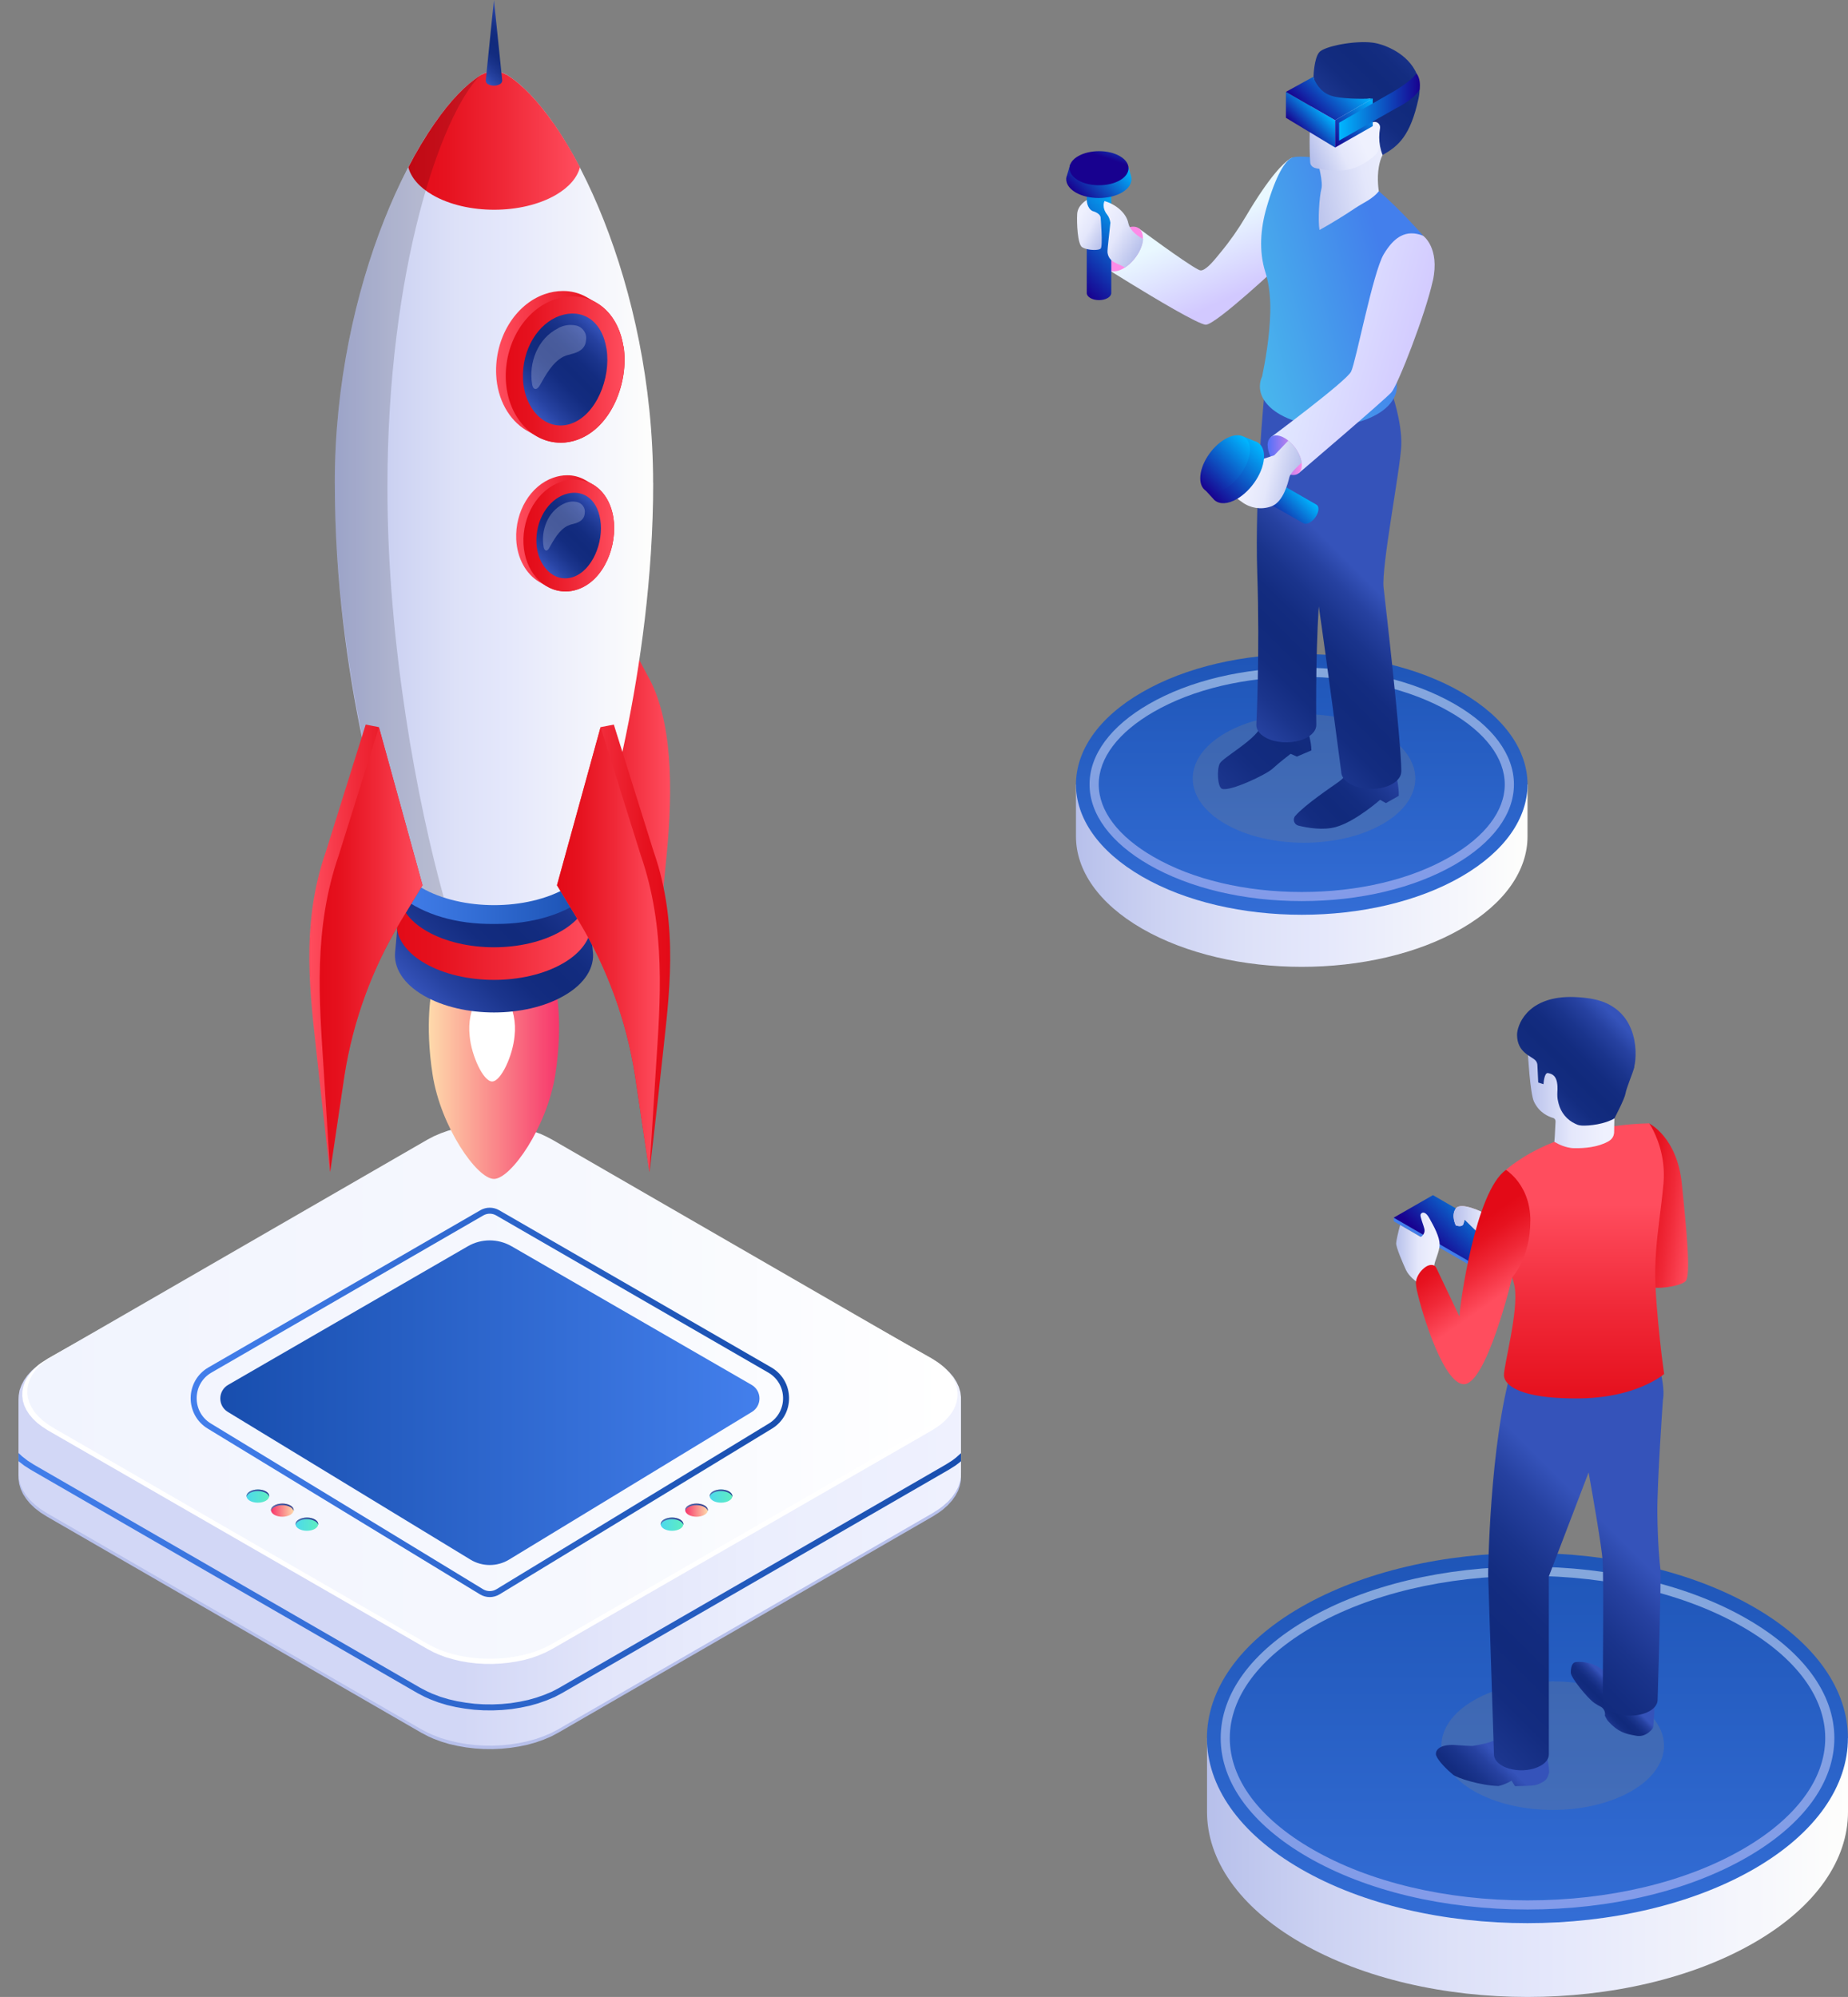<?xml version="1.0" encoding="UTF-8"?><svg xmlns="http://www.w3.org/2000/svg" width="231.4" height="250" xmlns:xlink="http://www.w3.org/1999/xlink" viewBox="0 0 231.4 250"><rect x="0" y="0" width="231.4" height="250" fill="#808080" stroke="none"/><defs><style>.ce{fill:url(#ao);}.ce,.cf,.cg,.ch,.ci,.cj,.ck,.cl,.cm,.cn,.co,.cp,.cq,.cr,.cs,.ct,.cu,.cv,.cw,.cx,.cy,.cz,.da,.db,.dc,.dd,.de,.df,.dg,.dh,.di,.dj,.dk,.dl,.dm,.dn,.do,.dp,.dq,.dr,.ds,.dt,.du,.dv,.dw,.dx,.dy,.dz,.ea,.eb,.ec,.ed,.ee,.ef,.eg,.eh,.ei,.ej,.ek,.el,.em,.en,.eo,.ep,.eq,.er,.es,.et,.eu,.ev,.ew,.ex,.ey,.ez,.fa,.fb,.fc,.fd,.fe,.ff,.fg,.fh{stroke-width:0px;}.cf{fill:url(#bh);}.cg{fill:url(#bb);}.ch{fill:url(#v);}.ci{fill:#878787;mix-blend-mode:color-burn;opacity:.25;}.cj{fill:url(#w);}.ck{fill:url(#c);}.cl{fill:url(#cb);}.cm{fill:url(#by);}.cn{fill:url(#bo);}.co{fill:url(#s);}.cp{fill:url(#ag);}.cq{fill:url(#br);}.fi{clip-path:url(#bf);}.cr{fill:url(#y);}.cs{fill:url(#ca);}.ct{fill:url(#ad);}.cu{fill:url(#e);}.cv{fill:url(#bn);}.cw{fill:url(#an);}.cx{fill:url(#g);}.cy{fill:url(#ar);}.cz{fill:url(#i);}.da{fill:url(#bu);}.fj,.di{isolation:isolate;}.db{fill:url(#ah);}.dc{fill:url(#au);}.dd{fill:url(#l);}.de{fill:url(#b);}.df{fill:url(#at);}.dg{fill:url(#bz);}.dh{fill:url(#q);}.di{opacity:.15;}.dj{fill:url(#t);}.dk{fill:url(#ay);}.dl,.fk,.fl{fill:none;}.dm{fill:url(#av);}.dn{fill:url(#u);}.do{fill:url(#as);}.dp{fill:url(#az);}.dq{fill:url(#n);}.dr{fill:url(#bv);}.ds{fill:url(#bt);}.dt{fill:url(#cd);}.du{fill:url(#z);}.dv{fill:url(#h);}.dw,.fh{fill:#fff;}.dx{fill:url(#bp);}.dy{fill:url(#bx);}.dz{fill:url(#j);}.ea{fill:url(#bm);}.eb{fill:url(#bc);}.ec{fill:url(#bw);}.ed{fill:url(#al);}.ee{fill:url(#aw);}.ef{fill:url(#d);}.eg{fill:url(#af);}.eh{fill:url(#aq);}.ei{fill:url(#aj);}.ej{fill:url(#am);}.ek{fill:url(#ap);}.el{fill:url(#bd);}.fk{stroke:url(#bg);}.fk,.fl{stroke-miterlimit:10;stroke-width:.75px;}.em{fill:url(#f);}.en{fill:url(#ba);}.eo{fill:#b7c0eb;}.ep{fill:url(#ax);}.eq{fill:url(#bq);}.er{fill:url(#m);}.es{fill:url(#ab);}.et{fill:url(#ai);}.eu{fill:url(#r);}.ev{fill:url(#ak);}.ew{fill:url(#ae);}.ex{fill:url(#aa);}.fl{stroke:url(#bi);}.ey{fill:url(#bs);}.ez{fill:url(#be);}.fa{fill:url(#k);}.fm{mix-blend-mode:overlay;opacity:.5;}.fb{fill:url(#cc);}.fn{mix-blend-mode:multiply;}.fc{fill:url(#p);}.fd{fill:#fec9c9;}.fe{fill:url(#ac);}.ff{fill:url(#x);}.fg{fill:url(#o);}.fh{opacity:.23;}</style><linearGradient id="b" x1="134.72" y1="109.62" x2="191.27" y2="109.62" gradientUnits="userSpaceOnUse"><stop offset="0" stop-color="#b7c0eb"/><stop offset=".18" stop-color="#ccd2f2"/><stop offset=".38" stop-color="#dde1f8"/><stop offset=".53" stop-color="#e4e7fb"/><stop offset="1" stop-color="#fefefc"/></linearGradient><linearGradient id="c" x1="162.99" y1="71.56" x2="162.99" y2="139.14" gradientUnits="userSpaceOnUse"><stop offset="0" stop-color="#184eae"/><stop offset="1" stop-color="#437fec"/></linearGradient><linearGradient id="d" x1="163" y1="83.59" x2="163" y2="112.81" gradientUnits="userSpaceOnUse"><stop offset="0" stop-color="#e9f8ff"/><stop offset="1" stop-color="#d2c9ff"/></linearGradient><linearGradient id="e" x1="159.84" y1="109.7" x2="174.94" y2="94.6" gradientUnits="userSpaceOnUse"><stop offset="0" stop-color="#3553ba"/><stop offset=".12" stop-color="#2743a2"/><stop offset=".26" stop-color="#1b358d"/><stop offset=".39" stop-color="#132c80"/><stop offset=".52" stop-color="#112a7c"/><stop offset=".64" stop-color="#132c80"/><stop offset=".76" stop-color="#1a348c"/><stop offset=".89" stop-color="#2641a0"/><stop offset="1" stop-color="#3553ba"/></linearGradient><linearGradient id="f" x1="147.64" y1="105.57" x2="172.39" y2="80.82" xlink:href="#e"/><linearGradient id="g" x1="151.1" y1="28.14" x2="155.03" y2="36.83" xlink:href="#d"/><linearGradient id="h" x1="150.53" y1="89.5" x2="169.27" y2="70.76" xlink:href="#e"/><linearGradient id="i" x1="143.79" y1="42.02" x2="173.71" y2="34.28" gradientUnits="userSpaceOnUse"><stop offset="0" stop-color="#4cd9ed"/><stop offset="1" stop-color="#437fec"/></linearGradient><linearGradient id="j" x1="163.23" y1="22.46" x2="177.9" y2="19.54" gradientUnits="userSpaceOnUse"><stop offset="0" stop-color="#b7c0eb"/><stop offset=".5" stop-color="#e4e7fb"/><stop offset=".88" stop-color="#eff1fe"/></linearGradient><linearGradient id="k" x1="162.84" y1="16.26" x2="169.74" y2="13.41" xlink:href="#j"/><linearGradient id="l" x1="-4757.71" y1="16.41" x2="-4760.63" y2="13.48" gradientTransform="translate(-4595.03) rotate(-180) scale(1 -1)" gradientUnits="userSpaceOnUse"><stop offset="0" stop-color="#18018f"/><stop offset=".99" stop-color="#00b6ff"/></linearGradient><linearGradient id="m" x1="164.16" y1="18.23" x2="180.1" y2="2.29" xlink:href="#e"/><linearGradient id="n" x1="-4761.86" y1="18.12" x2="-4767.28" y2="12.7" xlink:href="#l"/><linearGradient id="o" x1="163.95" y1="14.43" x2="168.96" y2="9.41" gradientTransform="matrix(1,0,0,1,0,0)" xlink:href="#l"/><linearGradient id="p" x1="-4772.83" y1="13.39" x2="-4762.71" y2="13.39" xlink:href="#l"/><linearGradient id="q" x1="-4705.02" y1="69.2" x2="-4698.75" y2="76.97" gradientTransform="translate(-4595.03) rotate(-180) scale(1 -1)" gradientUnits="userSpaceOnUse"><stop offset="0" stop-color="#fd8be7"/><stop offset="1" stop-color="#5170f8"/></linearGradient><linearGradient id="r" x1="155.66" y1="40.36" x2="177.45" y2="46.28" xlink:href="#d"/><linearGradient id="s" x1="-4758.04" y1="57" x2="-4753.76" y2="57" xlink:href="#q"/><linearGradient id="t" x1="-4728.34" y1="34.16" x2="-4736.92" y2="25.58" xlink:href="#l"/><linearGradient id="u" x1="-4733.71" y1="29.66" x2="-4729.45" y2="27.2" gradientTransform="translate(-4595.03) rotate(-180) scale(1 -1)" xlink:href="#j"/><linearGradient id="v" x1="-4737.86" y1="31.19" x2="-4731.84" y2="27.71" gradientTransform="translate(-4595.03) rotate(-180) scale(1 -1)" xlink:href="#j"/><linearGradient id="w" x1="-4730.1" y1="24.6" x2="-4735.06" y2="19.64" xlink:href="#l"/><linearGradient id="x" x1="-3570.84" y1="-617.97" x2="-3569.49" y2="-623.02" gradientTransform="translate(-4053.05 -1682.08) rotate(-150) scale(1.15 -1) skewX(26.56)" xlink:href="#l"/><linearGradient id="y" x1="-4752.42" y1="63.73" x2="-4756.43" y2="59.72" xlink:href="#l"/><linearGradient id="z" x1="-4757.53" y1="60.11" x2="-4750.42" y2="58.5" gradientTransform="translate(-4595.03) rotate(-180) scale(1 -1)" xlink:href="#j"/><linearGradient id="aa" x1="-4746.74" y1="62.25" x2="-4753.08" y2="55.91" xlink:href="#l"/><linearGradient id="ab" x1="-4745.53" y1="60.98" x2="-4751.33" y2="55.17" xlink:href="#l"/><linearGradient id="ac" x1="151.14" y1="233.8" x2="231.4" y2="233.8" xlink:href="#b"/><linearGradient id="ad" x1="191.27" y1="179.77" x2="191.27" y2="275.7" xlink:href="#c"/><linearGradient id="ae" x1="191.27" y1="196.13" x2="191.27" y2="239.05" xlink:href="#d"/><linearGradient id="af" x1="177.79" y1="229.9" x2="187.71" y2="219.98" xlink:href="#e"/><linearGradient id="ag" x1="199.26" y1="215.05" x2="202.6" y2="211.7" xlink:href="#e"/><linearGradient id="ah" x1="180.76" y1="153.19" x2="179.37" y2="155.47" xlink:href="#c"/><linearGradient id="ai" x1="179.45" y1="156.19" x2="186.72" y2="148.91" gradientTransform="matrix(1,0,0,1,0,0)" xlink:href="#l"/><linearGradient id="aj" x1="182.01" y1="152.92" x2="189.04" y2="152.92" xlink:href="#j"/><linearGradient id="ak" x1="174.82" y1="156.2" x2="180.27" y2="156.2" xlink:href="#j"/><linearGradient id="al" x1="205.19" y1="150.73" x2="212.33" y2="151.6" gradientUnits="userSpaceOnUse"><stop offset="0" stop-color="#e30a17"/><stop offset=".22" stop-color="#e6121f"/><stop offset=".57" stop-color="#f02938"/><stop offset="1" stop-color="#ff4d5e"/></linearGradient><linearGradient id="am" x1="172.03" y1="218.67" x2="200.49" y2="190.21" xlink:href="#e"/><linearGradient id="an" x1="197.72" y1="180.79" x2="197.72" y2="150.78" xlink:href="#al"/><linearGradient id="ao" x1="191.31" y1="137.7" x2="202.15" y2="137.7" xlink:href="#j"/><linearGradient id="ap" x1="189.78" y1="140.3" x2="202.46" y2="127.63" xlink:href="#e"/><linearGradient id="aq" x1="182.34" y1="155.05" x2="187.55" y2="162.48" xlink:href="#al"/><linearGradient id="ar" x1="8629.92" y1="194.3" x2="8747.93" y2="194.3" gradientTransform="translate(8750.25) rotate(-180) scale(1 -1)" gradientUnits="userSpaceOnUse"><stop offset="0" stop-color="#eff1fe"/><stop offset=".21" stop-color="#ebeefd"/><stop offset=".38" stop-color="#e2e5fa"/><stop offset=".53" stop-color="#d2d7f6"/></linearGradient><linearGradient id="as" x1="8746.83" y1="174.23" x2="8631.02" y2="174.23" gradientTransform="translate(8750.25) rotate(-180) scale(1 -1)" gradientUnits="userSpaceOnUse"><stop offset="0" stop-color="#f1f4fe"/><stop offset=".58" stop-color="#f6f8fe"/><stop offset="1" stop-color="#fff"/></linearGradient><linearGradient id="at" x1="8925.05" y1="190.81" x2="8927.9" y2="190.81" gradientTransform="translate(8964.9) rotate(-180) scale(1 -1)" gradientUnits="userSpaceOnUse"><stop offset="0" stop-color="#5fefc0"/><stop offset=".13" stop-color="#5cebc6"/><stop offset="1" stop-color="#4cd9ed"/></linearGradient><linearGradient id="au" x1="8925.05" y1="190.45" x2="8927.9" y2="190.45" gradientTransform="translate(8964.9) rotate(-180) scale(1 -1)" gradientUnits="userSpaceOnUse"><stop offset="0" stop-color="#2a3991"/><stop offset="1" stop-color="#5475b4"/></linearGradient><linearGradient id="av" x1="8928.12" y1="189.05" x2="8930.96" y2="189.05" gradientTransform="translate(8964.9) rotate(-180) scale(1 -1)" gradientUnits="userSpaceOnUse"><stop offset="0" stop-color="#fedaab"/><stop offset=".51" stop-color="#fa878a"/><stop offset="1" stop-color="#f7366b"/></linearGradient><linearGradient id="aw" x1="8928.12" y1="188.69" x2="8930.96" y2="188.69" xlink:href="#au"/><linearGradient id="ax" x1="8931.18" y1="187.29" x2="8934.03" y2="187.29" xlink:href="#at"/><linearGradient id="ay" x1="8931.18" y1="186.93" x2="8934.03" y2="186.93" xlink:href="#au"/><linearGradient id="az" x1="8879.32" x2="8882.17" xlink:href="#at"/><linearGradient id="ba" x1="8879.32" x2="8882.17" xlink:href="#au"/><linearGradient id="bb" x1="8876.26" x2="8879.1" xlink:href="#av"/><linearGradient id="bc" x1="8876.26" y1="188.69" x2="8879.1" y2="188.69" xlink:href="#au"/><linearGradient id="bd" x1="8873.19" y1="187.29" x2="8876.04" y2="187.29" xlink:href="#at"/><linearGradient id="be" x1="8873.19" y1="186.93" x2="8876.03" y2="186.93" xlink:href="#au"/><clipPath id="bf"><polygon class="dl" points="116.79 152.37 117.58 152.87 118.28 153.41 118.88 153.98 119.38 154.58 119.77 155.19 120.06 155.82 120.25 156.46 120.33 157.1 120.33 184.89 120.32 185.53 120.2 186.18 119.98 186.81 119.65 187.44 119.22 188.05 118.69 188.63 118.06 189.19 117.57 189.56 116.79 190.05 69.9 217.13 69.03 217.58 68.09 217.99 67.1 218.33 66.07 218.62 65.01 218.85 63.92 219.02 62.81 219.12 61.7 219.17 60.58 219.16 59.47 219.09 58.37 218.97 57.29 218.78 56.23 218.53 55.21 218.22 54.25 217.86 53.61 217.58 52.75 217.13 5.86 190.05 5.07 189.55 4.37 189.01 3.77 188.44 3.28 187.84 2.88 187.23 2.59 186.6 2.4 185.96 2.32 185.32 2.32 157.53 2.34 156.89 2.45 156.24 2.68 155.61 3 154.98 3.43 154.38 3.96 153.79 4.59 153.23 5.08 152.86 6.12 152.25 116.79 152.37"/></clipPath><linearGradient id="bg" x1="8842.24" y1="179.18" x2="8964.9" y2="179.18" gradientTransform="translate(8964.9) rotate(-180) scale(1 -1)" xlink:href="#c"/><linearGradient id="bh" x1="8937.31" y1="175.61" x2="8869.79" y2="175.61" gradientTransform="translate(8964.9) rotate(-180) scale(1 -1)" xlink:href="#c"/><linearGradient id="bi" x1="8866.09" y1="175.57" x2="8941.01" y2="175.57" gradientTransform="translate(8964.9) rotate(-180) scale(1 -1)" xlink:href="#c"/><linearGradient id="bm" x1="53.7" y1="134.73" x2="70" y2="134.73" gradientTransform="matrix(1,0,0,1,0,0)" xlink:href="#av"/><linearGradient id="bn" x1="52.51" y1="124.59" x2="71.19" y2="105.91" xlink:href="#e"/><linearGradient id="bo" x1="49.72" y1="117.65" x2="73.98" y2="117.65" xlink:href="#al"/><linearGradient id="bp" x1="49.25" y1="111.71" x2="74.45" y2="111.71" gradientUnits="userSpaceOnUse"><stop offset="0" stop-color="#437fec"/><stop offset=".38" stop-color="#346fd7"/><stop offset="1" stop-color="#184eae"/></linearGradient><linearGradient id="bq" x1="70.29" y1="98.04" x2="83.92" y2="98.04" xlink:href="#al"/><linearGradient id="br" x1="41.92" y1="61.12" x2="81.78" y2="61.12" xlink:href="#b"/><linearGradient id="bs" x1="51.13" y1="17.6" x2="72.61" y2="17.6" xlink:href="#al"/><linearGradient id="bt" x1="59.02" y1="8.49" x2="64.68" y2="2.83" xlink:href="#e"/><linearGradient id="bu" x1="38.74" y1="118.71" x2="52.91" y2="118.71" gradientUnits="userSpaceOnUse"><stop offset="0" stop-color="#ff4d5e"/><stop offset=".43" stop-color="#f02938"/><stop offset=".78" stop-color="#e6121f"/><stop offset="1" stop-color="#e30a17"/></linearGradient><linearGradient id="bv" x1="40.03" y1="118.88" x2="52.91" y2="118.88" xlink:href="#al"/><linearGradient id="bw" x1="69.74" x2="83.92" xlink:href="#bu"/><linearGradient id="bx" x1="69.74" y1="118.88" x2="82.63" y2="118.88" xlink:href="#al"/><linearGradient id="by" x1="62.11" y1="45.93" x2="78.19" y2="45.93" xlink:href="#bu"/><linearGradient id="bz" x1="63.33" y1="46.26" x2="78.19" y2="46.26" xlink:href="#al"/><linearGradient id="ca" x1="66.18" y1="50.87" x2="75.54" y2="41.51" xlink:href="#e"/><linearGradient id="cb" x1="64.63" y1="66.77" x2="76.91" y2="66.77" xlink:href="#bu"/><linearGradient id="cc" x1="65.54" y1="67.04" x2="76.9" y2="67.04" xlink:href="#al"/><linearGradient id="cd" x1="67.7" y1="70.56" x2="74.86" y2="63.4" xlink:href="#e"/></defs><g class="fj"><g id="a"><path class="de" d="m191.27,98.21v6.51c0,4.18-2.76,8.36-8.28,11.54-5.52,3.19-12.76,4.78-19.99,4.78s-14.47-1.6-19.99-4.78c-5.52-3.19-8.28-7.36-8.28-11.54v-6.51h56.54Z"/><path class="ck" d="m182.99,86.66c5.52,3.19,8.28,7.36,8.28,11.54s-2.76,8.35-8.28,11.54c-5.52,3.19-12.76,4.78-19.99,4.78s-14.47-1.59-19.99-4.78c-5.52-3.19-8.28-7.36-8.28-11.54s2.76-8.36,8.28-11.54c5.52-3.19,12.76-4.78,19.99-4.78s14.47,1.59,19.99,4.78Z"/><g class="fm"><path class="ef" d="m163,112.81c-7.26,0-14.05-1.62-19.14-4.55-4.79-2.76-7.43-6.34-7.43-10.06s2.64-7.3,7.43-10.06c5.08-2.93,11.88-4.55,19.14-4.55s14.05,1.62,19.14,4.55c4.79,2.76,7.43,6.34,7.43,10.06s-2.64,7.29-7.43,10.06c-5.08,2.93-11.88,4.55-19.14,4.55Zm0-28.08c-7.06,0-13.65,1.56-18.56,4.4-4.42,2.55-6.86,5.77-6.86,9.07s2.43,6.52,6.86,9.07c4.91,2.84,11.5,4.4,18.56,4.4s13.65-1.56,18.56-4.4c4.42-2.55,6.86-5.77,6.86-9.07s-2.43-6.52-6.86-9.07c-4.91-2.84-11.51-4.4-18.56-4.4Z"/></g><path class="ci" d="m153.43,91.77c-5.44,3.14-5.44,8.24,0,11.38,5.44,3.14,14.27,3.14,19.71,0,5.44-3.14,5.44-8.24,0-11.38-5.44-3.14-14.27-3.14-19.71,0Z"/><path class="cu" d="m174.85,97.18s.34,1.4.3,2.45l-1.61.91-.73-.41s-3.08,2.72-5.53,3.4c-1.61.45-3.56.11-4.7-.17-.55-.14-.76-.81-.38-1.23,1.27-1.44,4.56-3.63,5.42-4.25,1.13-.82,1.37-1.67,1.37-1.67l5.87.97Z"/><path class="em" d="m163.69,91.29s.52,1.48.52,2.65l-1.82.78-.78-.35s-1.47,1.12-2.25,1.85c-.78.74-5.36,2.91-6.35,2.53-.56-.22-.66-2.43-.27-3.17.39-.74,4.26-2.83,5.09-4.51l5.86.22Z"/><path class="cx" d="m160.36,33.04s-8.1,7.61-9.37,7.61c-.45,0-2.1-.86-4.04-1.96-3.53-2.01-8.04-4.85-8.04-4.85l2.76-3.95.27-.39.64-.92s5.84,4.33,7.41,5.14c.15.08.26.13.33.13.57.07,1.55-1.07,1.96-1.57.18-.23.37-.45.55-.67,1.17-1.41,2.23-2.92,3.16-4.5,3.08-5.21,4.8-6.74,5.47-7.18.22-.15.33-.17.33-.17.36.37.63.8.82,1.27,1.78,4.24-2.26,12.03-2.26,12.03Z"/><path class="dv" d="m175.46,96.59c0,.56-.37,1.11-1.1,1.54-.63.36-1.43.57-2.25.62-.49.03-.98,0-1.46-.07-.59-.1-1.14-.28-1.61-.55-.73-.43-1.1-.98-1.1-1.54,0,0-1.92-14.69-2.81-20.68-.44,6.95-.31,14.85-.31,14.85,0,.56-.37,1.11-1.1,1.54-.57.33-1.28.53-2.01.6-.76.08-1.54.02-2.25-.17-.38-.1-.74-.25-1.05-.43-.74-.42-1.1-.98-1.1-1.54,0-.01.46-8.85.12-18.96-.33-9.99.87-22.34.91-22.68,2.29-.1,3.96,1.03,5.15,2.86.02-.21.05-.41.08-.59l6.88-1.47,3.8-.81s1.33,3.72,1.21,6.69c-.12,2.97-2.51,15.16-2.21,17.78.3,2.62,2.16,18.75,2.22,23.01Z"/><path class="cz" d="m174.89,47.25c-.02.32,0,.65.02.97.07,1.32-.76,2.66-2.51,3.66-.79.45-1.69.8-2.65,1.04-3.14.79-6.92.44-9.48-1.04-.09-.05-.17-.1-.25-.15-2.04-1.28-2.7-3.03-1.98-4.61.36-1.72.95-4.96,1.02-8.06.05-2.27-.27-3.9-.61-4.97-.84-2.64-.62-5.5.16-8.16,1.17-4.02,2.32-5.85,3.19-6.19.92-.36,3.85.13,3.85.13,0,0,.3.12.79.34.7.31,1.79.83,2.97,1.5,1.09.62,2.25,1.38,3.23,2.21,2.78,2.37,5.55,5.58,5.55,5.58,0,0-.79,6.43-2.05,10.01-.9,2.56-1.17,5.98-1.24,7.72Z"/><path class="dz" d="m174.05,16.99s0,.18-.16.65c-.13.38-.36.95-.77,1.77-.23.44-.37.94-.46,1.44-.28,1.54-.01,3.09-.01,3.09-.79,1-1.97,1.45-2.95,2.11-2.47,1.66-4.42,2.71-4.48,2.74-.21-1.18-.02-4.18.24-5.15.23-.84-.4-3.19-.58-3.82-.03-.1-.05-.16-.05-.16l2.36-1.61,1.41-.96,2.89-1.98,2.06-1.41.08.52.43,2.77Z"/><path class="fa" d="m173.27,11.9s-.2,6.2-.81,7.18c-.27.44-.97.94-1.66,1.37-1.07.66-2.32.98-3.58.91-1.1-.06-1.89-.19-2.41-.29-.47-.1-.73-.39-.75-.74-.31-4.49.41-10.71.41-10.71l.07-.3.34-1.46,7.31,3.54,1.07.52Z"/><polygon class="dd" points="161.02 11.5 161.02 14.75 167.18 18.47 167.18 15.05 161.02 11.5"/><path class="er" d="m177.75,11.23c0,.37-.05.76-.14,1.16-1.01,4.6-2.5,5.91-4.49,7.01-.28-.71-.42-1.47-.42-2.22,0-.37.04-.75.1-1.12,0-.04.01-.09.01-.13,0-.42-.39-.75-.82-.65l-.4.09-.13.03v-.29s.09-1.98.09-1.98l.03-.62v-.16s-6.6,1.11-7.09-2.59c0-.05-.01-.09-.02-.14,0,0,.06-2.33.73-3.09.67-.76,4.5-1.48,6.68-1.19.7.09,1.65.38,2.57.88,1.05.56,2.07,1.4,2.7,2.53.08.14.15.28.21.43.26.61.4,1.29.39,2.05Z"/><polygon class="dq" points="167.18 15.05 171.89 12.33 171.89 15.79 167.18 18.47 167.18 15.05"/><path class="fg" d="m171.89,12.33l-.3.18-4.41,2.54-6.16-3.55,3.42-1.88s.02.05.05.14c.16.42.71,1.64,1.98,2.15,1.28.52,4.18.47,5.12.44.19,0,.3-.01.3-.01Z"/><path class="fc" d="m167.68,15.35v2.25l.9-.51,3.01-1.71,2.03-1.15,1.18-.67c.13-.06.6-.3,1.14-.65.65-.42,1.41-1.01,1.81-1.67,0,0,.16-.84-.12-1.57-.06-.17-.15-.33-.27-.48-.71,1.04-2.88,2.27-2.96,2.32l-2.85,1.63-3.87,2.22Z"/><path class="dh" d="m138.28,32.57c0,1.34,1.08,1.8,2.42,1.02.05-.03.1-.06.15-.09,1.21-.78,2.19-2.31,2.26-3.57,0-.05,0-.1,0-.16,0-1.08-.7-1.58-1.68-1.33-.23.06-.48.16-.74.31-.77.45-1.46,1.21-1.91,2.03-.32.6-.51,1.22-.51,1.79Z"/><path class="eu" d="m179.4,35.19c-.92,4.18-4.36,12.99-5.16,13.91-.8.92-11.62,10.14-11.62,10.14l-1.18-1.5-.84-1.07-1.5-1.91s9.49-7.04,10.08-8.24c.6-1.2,2.73-12.42,4.09-14.7.15-.25.3-.48.45-.69.53-.74,1.08-1.27,1.68-1.58.82-.43,1.74-.45,2.79-.04,0,0,2.14,1.49,1.22,5.67Z"/><path class="co" d="m158.73,55.76c0,.44.13.92.36,1.39.38.8,1.04,1.56,1.78,1.99.25.15.49.24.72.29.83.18,1.42-.27,1.42-1.2,0-.1,0-.2-.02-.3-.12-.97-.8-2.08-1.68-2.78-.14-.11-.29-.22-.45-.31-1.18-.68-2.14-.28-2.14.91Z"/><path class="dj" d="m136.08,36.69v-13.92l3.07.06v13.85c0,.23-.15.45-.45.63-.6.35-1.57.35-2.17,0-.3-.17-.45-.4-.45-.63Z"/><path class="dn" d="m135.51,30.95c.48.31,1.47.41,2.01.3.14-.03.24-.07.3-.12.3-.27,0-3.89,0-3.89-.06-.59-1.02-.82-1.02-.82-.72-.37-.72-1.38-.72-1.38,0,0-1.14.63-1.2,1.74-.06,1.11.03,3.79.63,4.18Z"/><path class="ch" d="m138.64,26.88c.22.27.33.62.4.99-.06.5-.14,1.25-.25,2.32-.02.2-.14,1.24-.11,1.43.17,1.27,1.39,1.36,2.19,1.87.8-.51,1.49-1.35,1.9-2.22.21-.45.34-.91.37-1.34-.52-.29-1.31-.82-1.67-1.49-.08-.15-.14-.31-.18-.48-.25-1.31-1.59-2.39-2.99-2.79,0,0-.41.78.35,1.72Z"/><path class="cj" d="m133.57,22.08c.03-.11.45-1.53.45-1.53l.96.07c1.61-.78,4.01-.73,5.52.14.15.09.28.18.4.27l.39-.12.3,1s.03.08.04.13c.19.76-.19,1.51-1.14,2.06-1.6.92-4.19.92-5.79,0-.95-.55-1.33-1.3-1.15-2.01Z"/><path class="ff" d="m135,19.55c-1.44.83-1.44,2.18,0,3.02,1.44.83,3.78.83,5.23,0,1.44-.83,1.44-2.18,0-3.02s-3.78-.83-5.23,0Z"/><path class="cr" d="m153.8,60.14l1.33-2.54,9.69,5.57c.17.09.27.28.27.55,0,.59-.48,1.35-1.07,1.69-.31.18-.59.21-.79.11,0,.01-9.43-5.38-9.43-5.38Z"/><path class="du" d="m155.14,62.58l.39.28c1.03.76,2.36.97,3.55.57.06-.02.13-.04.19-.07,1.4-.57,1.98-2.78,2.17-3.59.03-.11.08-.22.15-.34.3-.51.97-1.12,1.4-1.5-.08-.66-.42-1.38-.9-1.99-.23-.29-.49-.56-.77-.78l-1.76,1.84-.47.15-.88.29-1.91.83.73.43.5.29c-.05.83-1.33,1.9-1.67,2.02-.34.12-.99-.24-.99-.24l-.15.76c-.08.4.08.81.41,1.05Z"/><path class="ex" d="m151.87,62.39c-.34-.37-.92-1-.92-1l.57-.8c.21-1.8,1.64-3.91,3.37-4.91.07-.04.13-.07.2-.11l.64-.91,1.34.55c.74.2,1.21.86,1.21,1.9,0,1.88-1.52,4.27-3.4,5.36-1.14.66-2.15.68-2.77.17-.09-.07-.17-.16-.24-.26Z"/><path class="es" d="m150.29,59.87c0,1.72,1.39,2.3,3.11,1.31,1.72-.99,3.11-3.18,3.11-4.9s-1.39-2.3-3.11-1.31c-1.72.99-3.11,3.18-3.11,4.9Z"/><path class="fe" d="m231.4,217.59v9.24c0,5.93-3.92,11.86-11.76,16.38-7.83,4.52-18.1,6.79-28.37,6.79s-20.54-2.27-28.38-6.79c-7.84-4.52-11.75-10.45-11.75-16.38v-9.24h80.26Z"/><path class="ct" d="m219.64,201.21c7.84,4.52,11.75,10.45,11.75,16.38s-3.92,11.86-11.75,16.38c-7.84,4.52-18.11,6.79-28.38,6.79s-20.54-2.26-28.38-6.79c-7.84-4.52-11.75-10.45-11.75-16.38s3.92-11.86,11.75-16.38c7.84-4.52,18.11-6.79,28.38-6.79s20.54,2.26,28.38,6.79Z"/><g class="fm"><path class="ew" d="m191.27,239.05c-10.42,0-20.2-2.33-27.52-6.56-7.03-4.06-10.9-9.35-10.9-14.9s3.87-10.84,10.9-14.9c7.32-4.23,17.1-6.56,27.52-6.56s20.2,2.33,27.52,6.56c7.03,4.06,10.9,9.35,10.9,14.9s-3.87,10.84-10.9,14.9c-7.32,4.23-17.1,6.56-27.52,6.56Zm0-41.77c-10.23,0-19.8,2.27-26.95,6.4-6.66,3.85-10.33,8.79-10.33,13.91s3.67,10.07,10.33,13.91c7.15,4.13,16.72,6.41,26.95,6.41s19.8-2.28,26.95-6.41c6.66-3.84,10.33-8.79,10.33-13.91s-3.67-10.07-10.33-13.91c-7.15-4.13-16.72-6.4-26.95-6.4Z"/></g><path class="ci" d="m184.57,212.85c-5.44,3.14-5.44,8.24,0,11.38,5.44,3.14,14.27,3.14,19.71,0,5.44-3.14,5.44-8.24,0-11.38-5.44-3.14-14.27-3.14-19.71,0Z"/><path class="eg" d="m179.84,219.79c-.04-.1-.05-.18-.04-.23,0-.69.84-1.23,2.59-1.09.78.06,1.46.1,1.98.11,1.11-.18,2.19-.41,2.8-.73.28-.15.86-.82,1.26-.82,1.78-.05,4.9,1.16,4.9,1.16,0,0,.82,3.3.61,3.86-.18.48-.18.84-1.27,1.29-.15.07-.32.12-.49.15-.42.07-1.35.11-2.48.12l-.43-.69s-.7.46-1.62.67c-2.31-.06-5.21-1.01-5.7-1.41-.79-.66-1.82-1.68-2.11-2.39Z"/><path class="cp" d="m207.18,213.56l-3.32-1.99s-.07-.06-.18-.15c-.61-.51-2.6-2.15-3.08-2.41-1.32-1.06-2.95-1.01-3.41-.91-.35.14-.5.64-.5,1.3,0,.64,2.11,3.22,2.95,3.8.31.21.55.34.76.44.42.21.65.68.56,1.14.2.42.32.6.43.72.61.66,1.12,1.05,1.66,1.3.56.27,1.14.38,1.84.5,1.09.19,1.79-.58,2.03-.9.06-.08.1-.18.1-.28l.17-2.58Z"/><polygon class="db" points="184.34 158.04 184.23 158.49 176.19 153.86 175.32 153.36 174.52 152.89 174.52 152.43 175.43 152.95 175.85 153.19 184.34 158.04"/><polygon class="et" points="189.1 155.22 184.22 158.05 174.51 152.44 179.43 149.62 189.1 155.22"/><path class="fd" d="m185.68,151.79s-2.77-1.39-3.39-.5c-.63.89,0,2.11,0,2.11,0,0,.81.32.96-.2l.15-.52,2.25,2.21,3.39-3.97-3.36.86Z"/><path class="ei" d="m185.68,151.79s-2.77-1.39-3.39-.5c-.63.89,0,2.11,0,2.11,0,0,.81.32.96-.2l.15-.52,2.25,2.21,3.39-3.97-3.36.86Z"/><path class="ev" d="m180.27,155.8c-.03.95-.64,2.06-.68,2.65-.06.59-.43,1.81-.43,1.81l-.27.06-1.33.3-.27-.22s-.87-.62-1.25-1.43c-.37-.82-1.25-2.83-1.22-3.34.02-.34.27-1.45.5-2.27l2.55,1.48c.06.08.6-.39.5-.92-.11-.55-.58-1.6-.49-1.87.01-.05.03-.09.08-.13.16-.19.58-.23,1.02.59.55.98,1.31,2.36,1.28,3.31Z"/><path class="ed" d="m211.06,160.39c-.33.35-1.32.61-2.29.75-.99.13-1.98.11-2.27-.1-.36-.27-.28-8.02-.16-13.88.07-3.61.16-6.51.16-6.51,0,0,3.49,1.68,4.09,7.51.6,5.83,1.15,11.53.48,12.23Z"/><path class="ej" d="m208.23,175.19s-.75,10.52-.7,14.34c.05,3.83.28,6.13.39,6.97.11.85-.36,16.31-.36,16.31,0,.51-.34,1.01-1,1.4-1.02.58-2.53.73-3.78.42-.39-.1-.76-.23-1.08-.42-.67-.39-1.01-.9-1.01-1.4-.02,0,.15-15.08-.02-17.49-.12-1.7-1.15-7.65-1.75-10.99l-4.98,13.02v22.29c0,.51-.34,1.02-1.01,1.4-.97.56-2.37.72-3.58.47-.47-.1-.91-.25-1.28-.47-.67-.39-1-.89-1-1.4l-.73-22.54s.15-16.37,3.01-25.93l3.58-.52,14.07-2.07s1.61,4.3,1.24,6.62Z"/><path class="cw" d="m208.36,172.03s-.11.09-.33.25c-.2.15-.52.35-.95.59-1.58.89-4.67,2.16-9.38,2.2-1.49.01-2.77-.05-3.85-.16-.61-.07-1.16-.15-1.66-.25-1.82-.35-2.86-.9-3.4-1.47-.31-.32-.44-.65-.47-.95-.07-1.19,1.86-8.09,1.34-11.13-.2-1.18-.98-2.94-1.62-4.92-.18-.58-.36-1.17-.51-1.77-.48-1.92-.69-3.94-.1-5.82.23-.73.61-1.48,1.14-2.14.07-.06.22-.19.35-.3.25-.2.62-.49,1.14-.83.25-.17.53-.35.85-.55.48-.3,1.02-.59,1.65-.91.2-.1.42-.2.65-.31.14-.07.26-.13.41-.19.24-.1.48-.2.74-.31.09-.05.19-.08.3-.12.11-.05.22-.08.33-.13.37-.15.76-.28,1.17-.42.06-.02.11-.05.17-.06,1.25-.42,2.64-.8,4.18-1.08.52-.1,1.08-.19,1.64-.27,1.35-.18,2.81-.32,4.35-.35.02.03.14.19.28.44.56,1,1.81,3.61,1.52,7.04-.15,1.67-.36,3.24-.55,4.81-.32,2.59-.59,5.17-.45,8.18.14,2.92.5,6.29.76,8.5.18,1.45.32,2.42.32,2.42Z"/><path class="ce" d="m202.15,140.01c-.02.45-.02.99-.03,1.48,0,.62-.02.48-.02.35-.01.22-.1.72-.74,1.07-1.27.7-2.91.86-4.25.83-.28,0-.55-.04-.8-.1-.95-.21-1.61-.68-1.68-.69.02-.13.08-.94.15-2.55.01-.2-.11-.39-.3-.44-.58-.18-1.71-.61-2.4-2.04-.49-1.01-.77-6.16-.78-6.22,0-.08.09-.06.28.03.24.12.63.37,1.12.71.08.06.16.12.26.18,3.03,2.16,9.19,7.21,9.19,7.38Z"/><path class="ek" d="m204.66,133.54c-.19.79-.98,2.56-1.12,3.36-.12.7-1.39,3.11-1.39,3.11-1.16.71-3.1.95-4.08.9-.23-.02-.4-.05-.51-.09-.06-.02-.16-.07-.3-.13-1.05-.48-1.82-1.42-2.1-2.54l-.06-.26c-.1-.39-.11-.79-.09-1.19.02-.21.02-.44.01-.7-.07-1.37-.7-1.57-1.18-1.66-.49-.11-.57,1.39-.57,1.39l-.66-.21-.1-2.14c0-.22-.08-.43-.22-.6-.52-.59-2.33-.97-2.33-3.25,0-1.04,1.11-4.67,6.63-4.72.73,0,1.54.05,2.44.18,5.98.89,6.08,6.58,5.6,8.57Z"/><path class="eh" d="m191.62,152.87c0,4.61-2.26,7.02-2.26,7.02,0,0-3.23,13.55-6.11,13.4-.27-.03-.45-.1-.65-.22-2.71-1.61-5.34-11.55-5.28-12.17,0-.12-.03-.18-.03-.26,0-.61.4-1.35.95-1.82.11-.11.24-.19.36-.27.24-.14.45-.19.65-.19.26,0,.47.11.58.33,0,0,2.54,5.34,2.92,6.13.01-1.34,2-15.74,5.83-18.36,0,0,.56.36,1.23,1.12.87,1.03,1.82,2.71,1.82,5.27Z"/><polygon class="eo" points="117.58 171.11 118.28 171.66 118.88 172.23 119.38 172.82 119.77 173.44 120.06 174.07 120.25 174.7 120.33 175.35 120.33 184.69 120.32 185.33 120.2 185.97 119.98 186.61 119.65 187.23 119.22 187.84 118.69 188.43 118.06 188.99 117.57 189.35 116.79 189.85 69.9 216.92 69.03 217.38 68.09 217.78 67.1 218.13 66.07 218.42 65.01 218.64 63.92 218.81 62.81 218.92 61.7 218.97 60.58 218.96 59.47 218.89 58.37 218.76 57.29 218.57 56.23 218.33 55.21 218.02 54.25 217.66 53.61 217.37 52.75 216.92 5.86 189.85 5.07 189.35 4.37 188.81 3.77 188.24 3.28 187.64 2.88 187.03 2.59 186.4 2.4 185.76 2.32 185.12 2.32 175.78 2.34 175.13 2.45 174.49 2.68 173.86 3 173.23 3.43 172.62 3.96 172.04 4.59 171.48 5.08 171.11 117.58 171.11"/><polygon class="cy" points="116.79 170.18 117.58 170.68 118.28 171.23 118.88 171.8 119.38 172.39 119.77 173.01 120.06 173.63 120.25 174.27 120.33 174.92 120.33 184.25 120.32 184.9 120.2 185.54 119.98 186.18 119.65 186.8 119.22 187.41 118.69 188 118.06 188.55 117.57 188.92 116.79 189.42 69.9 216.49 69.03 216.95 68.09 217.35 67.1 217.7 66.07 217.98 65.01 218.21 63.92 218.38 62.81 218.49 61.7 218.54 60.58 218.53 59.47 218.46 58.37 218.33 57.29 218.14 56.23 217.89 55.21 217.59 54.25 217.22 53.61 216.94 52.75 216.49 5.86 189.42 5.07 188.92 4.37 188.37 3.77 187.8 3.28 187.21 2.88 186.59 2.59 185.97 2.4 185.33 2.32 184.68 2.32 175.35 2.34 174.7 2.45 174.06 2.68 173.42 3 172.8 3.43 172.19 3.96 171.6 4.59 171.05 5.08 170.68 6.12 170.06 116.79 170.18"/><polygon class="dw" points="4.11 177.6 4.65 178.12 5.29 178.61 6.02 179.08 53.52 206.44 54.32 206.86 54.89 207.11 55.77 207.45 56.7 207.72 57.65 207.95 58.64 208.12 59.64 208.24 60.65 208.3 61.67 208.31 62.68 208.26 63.68 208.16 64.67 208.01 65.64 207.81 66.58 207.55 67.47 207.23 68.33 206.86 69.14 206.44 116.67 179.08 117.4 178.61 117.84 178.29 118.41 177.78 118.89 177.24 119.28 176.69 119.58 176.12 119.78 175.55 119.89 174.96 119.91 174.38 119.83 173.79 119.66 173.21 119.39 172.64 119.03 172.08 118.58 171.54 118.04 171.02 117.4 170.53 116.67 170.06 69.14 143.32 68.33 142.89 67.77 142.64 66.88 142.31 65.95 142.03 65 141.81 64.02 141.64 63.02 141.52 62 141.46 60.99 141.45 59.97 141.49 58.97 141.59 57.98 141.74 57.01 141.95 56.08 142.21 55.18 142.52 54.32 142.89 53.52 143.32 6.02 170.06 5.29 170.53 4.85 170.85 4.28 171.36 3.8 171.9 3.41 172.45 3.11 173.02 2.91 173.6 2.8 174.18 2.79 174.77 2.86 175.35 3.03 175.93 3.3 176.5 3.66 177.06 4.11 177.6 4.11 177.6"/><polygon class="do" points="4.75 177.26 5.29 177.78 5.93 178.27 6.66 178.74 53.52 205.79 54.32 206.21 54.89 206.47 55.77 206.8 56.7 207.08 57.65 207.3 58.64 207.47 59.64 207.59 60.65 207.65 61.67 207.66 62.68 207.62 63.68 207.52 64.67 207.36 65.64 207.16 66.58 206.9 67.47 206.58 68.33 206.21 69.14 205.79 115.99 178.74 116.72 178.27 117.16 177.95 117.74 177.44 118.22 176.9 118.61 176.35 118.9 175.78 119.11 175.21 119.21 174.62 119.23 174.03 119.15 173.45 118.98 172.87 118.72 172.3 118.36 171.74 117.91 171.2 117.36 170.68 116.72 170.19 115.99 169.72 69.14 142.67 68.33 142.25 67.77 141.99 66.88 141.66 65.95 141.38 65 141.16 64.02 140.99 63.02 140.87 62 140.81 60.99 140.8 59.97 140.84 58.97 140.94 57.98 141.1 57.01 141.3 56.08 141.56 55.18 141.88 54.32 142.25 53.52 142.67 6.66 169.72 5.93 170.19 5.49 170.51 4.92 171.02 4.43 171.56 4.04 172.11 3.75 172.68 3.55 173.25 3.44 173.84 3.42 174.43 3.5 175.01 3.67 175.59 3.94 176.16 4.29 176.72 4.75 177.26 4.75 177.26"/><g class="fj"><path class="df" d="m37.42,190.23c.56-.32,1.46-.32,2.01,0,.55.32.55.84,0,1.17-.56.32-1.46.32-2.01,0-.55-.32-.55-.84,0-1.17h0Z"/></g><g class="fn"><path class="dc" d="m39.43,190.43c-.55-.32-1.46-.32-2.01,0-.24.14-.37.31-.41.48-.05-.24.08-.5.41-.69.56-.32,1.46-.32,2.01,0,.32.19.45.44.4.68-.04-.18-.17-.35-.4-.48Z"/></g><g class="fj"><path class="dm" d="m34.35,188.47c.56-.32,1.46-.32,2.01,0,.55.32.55.84,0,1.17-.56.32-1.46.32-2.01,0-.55-.32-.55-.84,0-1.17h0Z"/></g><g class="fn"><path class="ee" d="m36.36,188.67c-.55-.32-1.46-.32-2.01,0-.24.14-.37.31-.41.49-.05-.24.08-.5.41-.69.56-.32,1.46-.32,2.01,0,.32.19.45.44.4.68-.04-.18-.17-.35-.4-.48Z"/></g><g class="fj"><path class="ep" d="m31.28,186.71c.56-.32,1.46-.32,2.01,0,.55.32.55.84,0,1.17-.56.32-1.46.32-2.01,0-.55-.32-.55-.84,0-1.17h0Z"/></g><g class="fn"><path class="dk" d="m33.3,186.91c-.55-.32-1.46-.32-2.01,0-.24.14-.37.31-.41.49-.05-.24.08-.5.41-.69.56-.32,1.46-.32,2.01,0,.32.19.45.44.4.68-.04-.18-.17-.35-.4-.48Z"/></g><g class="fj"><path class="dp" d="m85.15,190.23c-.56-.32-1.46-.32-2.01,0-.55.32-.55.84,0,1.17.56.32,1.46.32,2.01,0,.55-.32.55-.84,0-1.17h0Z"/></g><g class="fn"><path class="en" d="m83.14,190.43c.55-.32,1.46-.32,2.01,0,.24.14.37.31.41.48.05-.24-.08-.5-.41-.69-.56-.32-1.46-.32-2.01,0-.32.19-.45.44-.4.68.04-.18.17-.35.4-.48Z"/></g><g class="fj"><path class="cg" d="m88.22,188.47c-.56-.32-1.46-.32-2.01,0-.55.32-.55.84,0,1.17.56.32,1.46.32,2.01,0,.55-.32.55-.84,0-1.17h0Z"/></g><g class="fn"><path class="eb" d="m86.21,188.67c.55-.32,1.46-.32,2.01,0,.24.14.37.31.41.49.05-.24-.08-.5-.41-.69-.56-.32-1.46-.32-2.01,0-.32.19-.45.44-.4.68.04-.18.17-.35.4-.48Z"/></g><g class="fj"><path class="el" d="m91.29,186.71c-.56-.32-1.46-.32-2.01,0-.55.32-.55.84,0,1.17.56.32,1.46.32,2.01,0,.55-.32.55-.84,0-1.17h0Z"/></g><g class="fn"><path class="ez" d="m89.27,186.91c.55-.32,1.46-.32,2.01,0,.24.14.37.31.41.49.05-.24-.08-.5-.41-.69-.56-.32-1.46-.32-2.01,0-.32.19-.45.44-.4.68.04-.18.17-.35.4-.48Z"/></g><g class="fi"><polygon class="fk" points="118.62 144.74 119.43 145.26 120.16 145.82 120.78 146.41 121.29 147.02 121.69 147.66 122 148.31 122.19 148.97 122.28 149.63 122.28 178.34 122.26 179 122.14 179.67 121.91 180.32 121.57 180.97 121.13 181.6 120.58 182.2 119.93 182.78 119.43 183.16 118.62 183.67 70.18 211.64 69.29 212.11 68.31 212.52 67.29 212.88 66.23 213.18 65.13 213.41 64.01 213.59 62.86 213.7 61.71 213.75 60.56 213.74 59.41 213.67 58.27 213.53 57.15 213.34 56.07 213.09 55.01 212.77 54.01 212.39 53.36 212.1 52.47 211.64 4.03 183.67 3.22 183.15 2.5 182.59 1.88 182 1.36 181.39 .96 180.75 .66 180.11 .46 179.45 .37 178.78 .37 150.08 .39 149.41 .52 148.75 .75 148.09 1.08 147.44 1.52 146.82 2.07 146.21 2.72 145.63 3.23 145.25 4.3 144.62 118.62 144.74"/></g><path class="cf" d="m28.53,176.76l30.38,18.49c1.48.9,3.35.9,4.83,0l30.41-18.49c1.28-.78,1.26-2.64-.04-3.39l-30.05-17.35c-1.7-.98-3.79-.98-5.48,0l-30.01,17.35c-1.29.75-1.32,2.61-.04,3.39Z"/><path class="fl" d="m26.21,178.53l34.09,20.75c.63.38,1.42.38,2.05,0l34.12-20.75c2.65-1.61,2.6-5.47-.08-7.02l-34.08-19.68c-.61-.35-1.36-.35-1.97,0l-34.05,19.68c-2.68,1.55-2.73,5.41-.08,7.02Z"/><g id="bj"><g id="bk"><g id="bl"><path class="ea" d="m69.6,123.87l-7.76-2.01-7.76,2.01s-.93,4.16.09,10.67c1.01,6.51,5.55,13.05,7.68,13.05s6.66-6.53,7.68-13.05c1.02-6.53.08-10.67.08-10.67Z"/><path class="dw" d="m61.62,124.8h1.82c.84,1.49,1.19,3.2.99,4.9-.22,2.48-1.71,5.69-2.81,5.69s-2.59-3.22-2.81-5.69c-.2-1.7.15-3.41.99-4.9h1.82"/></g><path class="cv" d="m74.23,119.13h0l-1.05-11.23h-22.65l-1.05,11.23h0c-.22,1.98.97,4.01,3.6,5.52,4.85,2.8,12.71,2.8,17.55,0,2.64-1.51,3.83-3.54,3.61-5.52Z"/><path class="cn" d="m73.98,116.38l-.35-3.76c-.33,1.45-1.45,2.85-3.38,3.96-4.64,2.68-12.15,2.68-16.8,0-1.93-1.11-3.05-2.51-3.38-3.96l-.36,3.76c.29,1.54,1.45,3.05,3.51,4.23,4.79,2.75,12.49,2.75,17.26,0,2.05-1.18,3.21-2.68,3.5-4.23Z"/><path class="dx" d="m62.18,115.67h-.33c-4.64.05-8.77-1.15-11.64-3.41-1.09-.86-1.28-2.45-.42-3.55.86-1.09,2.45-1.28,3.55-.42h0c1.96,1.55,4.98,2.38,8.47,2.32h.07c3.48.04,6.53-.77,8.47-2.32,1.09-.86,2.68-.68,3.55.42s.68,2.68-.42,3.55c-2.8,2.21-6.8,3.41-11.31,3.41Z"/><path class="eq" d="m81.05,84.5l-6.25-11.75-1.65,2.22-2.87,25.81,2.71,1.33c3.59,1.79,6.09,5.75,7.06,11.2l1.79,10.01s.79-7.47,1.65-16.47c.77-8.04.75-16.82-2.44-22.35Z"/><path class="cq" d="m81.78,60.45c0-24.7-10.44-46.04-18.18-50.99l-.2-.14h-.04c-.93-.54-2.07-.54-3,0h-.04l-.2.14c-7.76,4.94-18.2,26.28-18.2,50.98s6.66,44.81,7.3,46.78c0,.05.03.1.05.15h0c.48,1.38,1.65,2.7,3.51,3.77,5.02,2.9,13.16,2.9,18.18,0,1.92-1.11,3.11-2.48,3.55-3.92.63-1.96,7.28-23.02,7.28-46.78Z"/><path class="ey" d="m69.28,15.4c-1.92-2.75-3.87-4.79-5.68-5.94-.07-.05-.13-.09-.2-.13h-.04c-.93-.54-2.07-.54-3,0h-.04l-.21.13c-1.8,1.15-3.75,3.18-5.66,5.94-1.23,1.77-2.34,3.63-3.32,5.54.33,1.27,1.35,2.5,3.05,3.48,4.25,2.45,11.14,2.45,15.39,0,1.7-.98,2.72-2.21,3.05-3.48-.99-1.92-2.1-3.77-3.33-5.55Z"/><path class="ds" d="m62.89,10.11l-1.04-10.11-1.03,10.11h0c.01.19.13.36.3.44.46.23,1,.23,1.46,0,.17-.08.29-.25.3-.44Z"/><path class="di" d="m41.91,60.45c0,23.76,6.66,44.81,7.3,46.78,0,.05.03.1.05.15h0c.48,1.38,1.65,2.7,3.51,3.77.89.5,1.83.91,2.8,1.22-3.25-11.68-7.06-31.52-7.06-51.33,0-27.36,6.75-46.75,11.61-51.58-7.76,4.95-18.2,26.29-18.2,50.99Z"/><path class="da" d="m40.76,106.75l5.03-16.04,1.65.32,5.46,19.79-2.71,4.48c-3.59,5.93-5.99,12.5-7.06,19.35l-1.81,12.07s-.79-6.56-1.65-14.57c-.75-7.16-2.11-16.18,1.09-25.41Z"/><path class="dr" d="m52.91,110.82l-5.46-19.79-5.03,16.03c-3.2,9.23-2.44,18.3-1.91,26.49l.83,13.17,1.79-12.08c1.08-6.85,3.47-13.42,7.06-19.35l2.73-4.47Z"/><path class="ec" d="m81.89,106.75l-5.03-16.04-1.65.32-5.46,19.79,2.71,4.48c3.59,5.93,5.99,12.5,7.06,19.35l1.81,12.07s.79-6.56,1.65-14.57c.75-7.16,2.11-16.18-1.09-25.41Z"/><path class="dy" d="m69.74,110.82l5.46-19.79,5.03,16.03c3.2,9.23,2.44,18.3,1.91,26.49l-.83,13.17-1.79-12.08c-1.08-6.85-3.47-13.42-7.06-19.35l-2.73-4.47Z"/><path class="cm" d="m78.06,43.37c-.4-2.54-1.64-4.47-3.4-5.48l-1.22-.7c-.9-.51-1.93-.77-2.96-.76-.78,0-1.55.14-2.29.4-3.72,1.31-6.27,5.53-6.06,10.08.14,3.11,1.63,5.69,3.77,6.96l1.31.74c.91.53,1.94.81,3,.81.69,0,1.37-.12,2.02-.34,4.35-1.51,6.55-7.28,5.85-11.72Z"/><path class="dg" d="m70.19,55.42c-3.7,0-6.64-3.36-6.85-7.83-.21-4.55,2.34-8.79,6.06-10.08.73-.26,1.51-.4,2.29-.4,3.28,0,5.78,2.46,6.37,6.26.7,4.44-1.48,10.21-5.85,11.71-.65.23-1.33.35-2.02.35Z"/><path class="cs" d="m71.51,53.04c-3.11,1.07-5.85-1.77-6.02-5.55s1.9-7.01,4.62-7.96c2.72-.94,5.26.51,5.84,4.16.57,3.65-1.31,8.27-4.43,9.34Z"/><path class="fh" d="m69.88,41.1c-2.55,1.27-3.72,4.31-3.24,7.05.04.22.13.48.35.54s.46-.2.6-.44c.74-1.31,1.57-2.85,2.92-3.58.32-.15.66-.26,1.01-.34.96-.24,1.79-.65,1.86-1.77.13-.84-.42-1.64-1.26-1.81-.77-.16-1.57-.04-2.25.34Z"/><path class="cl" d="m76.81,64.82c-.31-1.94-1.26-3.42-2.61-4.19l-.93-.54c-.69-.39-1.47-.6-2.26-.59-.59,0-1.18.11-1.74.31-2.84.99-4.79,4.23-4.63,7.72.11,2.38,1.24,4.35,2.88,5.32l.99.57c.7.4,1.49.62,2.29.62.53,0,1.05-.09,1.54-.26,3.35-1.15,5-5.56,4.47-8.96Z"/><path class="fb" d="m70.79,74.04c-2.83,0-5.09-2.57-5.24-5.98-.16-3.48,1.79-6.73,4.64-7.72.56-.2,1.15-.3,1.74-.3,2.51,0,4.42,1.87,4.88,4.79.54,3.4-1.14,7.83-4.48,8.96-.49.17-1.01.26-1.54.26Z"/><path class="dt" d="m71.78,72.23c-2.38.82-4.48-1.36-4.61-4.24-.13-2.88,1.46-5.37,3.54-6.09,2.08-.72,4.02.39,4.46,3.18.44,2.79-.99,6.33-3.39,7.15Z"/><path class="fh" d="m70.55,63.08c-1.95.97-2.85,3.3-2.48,5.39.03.17.1.37.27.44s.36-.16.44-.33c.56-.98,1.2-2.18,2.24-2.73.25-.12.51-.21.77-.26.73-.19,1.37-.5,1.43-1.35.1-.65-.33-1.25-.97-1.39-.58-.13-1.18-.04-1.7.24Z"/></g></g></g></g></svg>